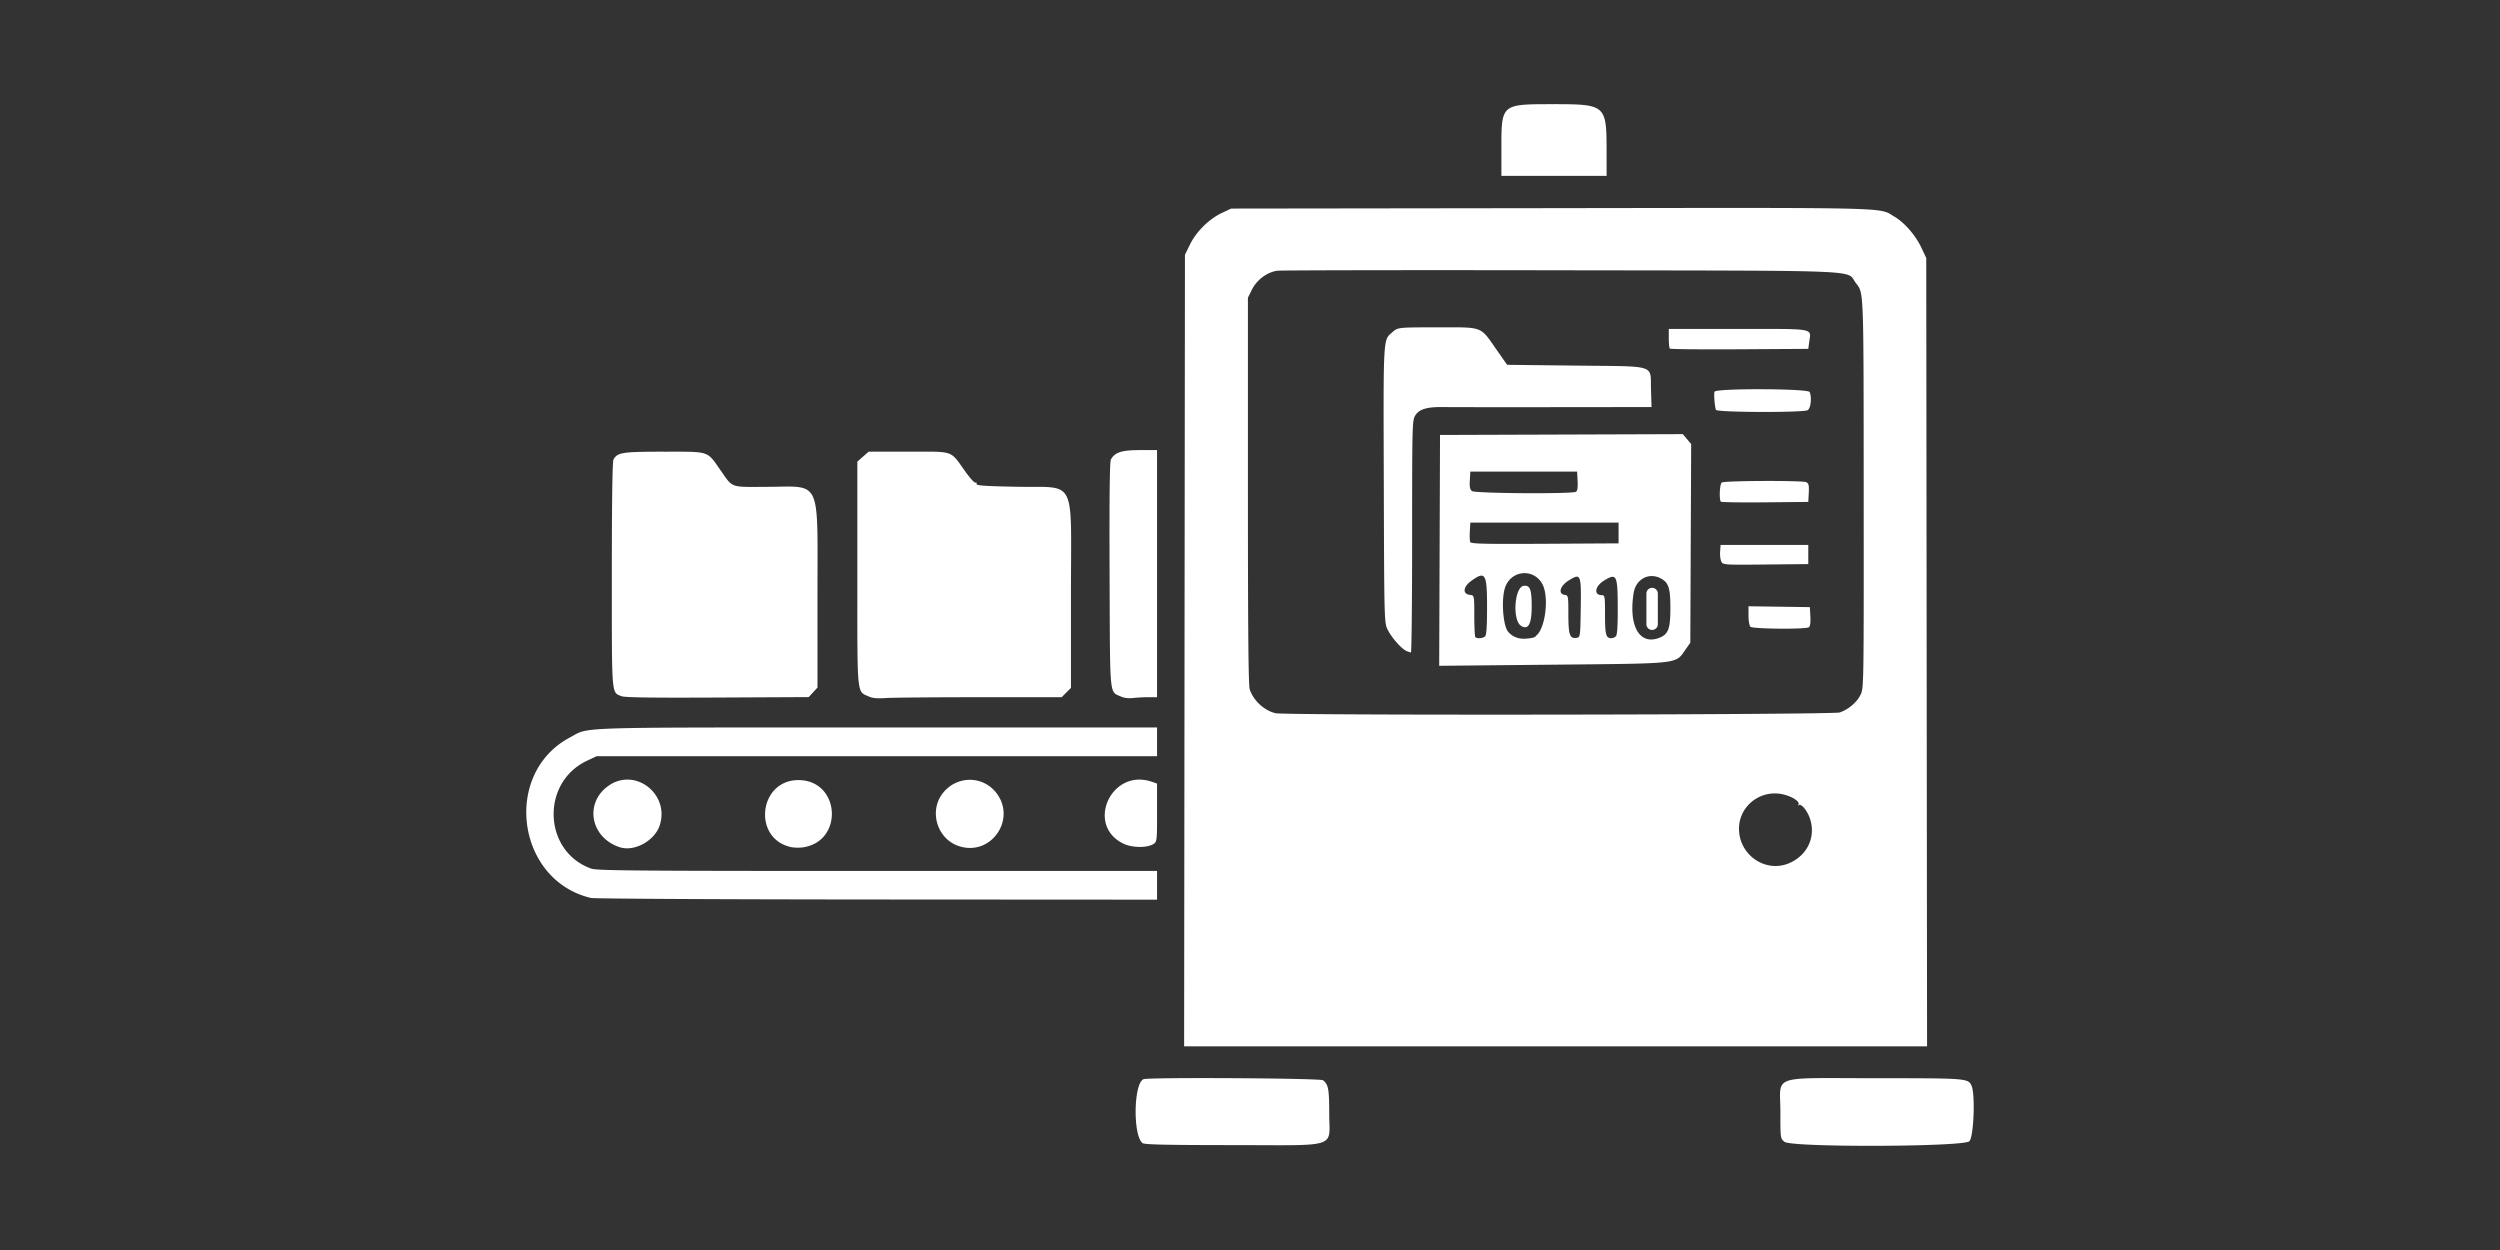 <svg xmlns="http://www.w3.org/2000/svg" width="240" height="120" fill="none"><rect width="100%" height="100%" fill="#333333" stroke="none"/><path fill="#fff" d="M149.108 10c-5.009 0-4.974-.03-4.974 4.28v2.606h10.101l-.003-2.487c-.006-4.318-.101-4.399-5.124-4.399Zm-.237 9.983-30.678.04-.88.413c-1.228.575-2.459 1.787-3.063 3.014l-.495 1.005-.04 37.996-.039 37.997h71.323l-.04-37.84-.039-37.84-.487-1.03c-.551-1.161-1.609-2.376-2.554-2.93-1.575-.923.595-.869-33.008-.825Zm1.002 5.964c29.943.05 27.307-.064 28.294 1.23.763 1.002.737.285.748 20.165.011 18.747.011 18.747-.319 19.389-.374.726-1.131 1.363-1.978 1.665-.639.228-53.214.299-54.161.073-1.101-.263-2.119-1.2-2.483-2.287-.126-.378-.174-5.608-.174-19.063V28.577l.393-.787c.461-.926 1.448-1.66 2.416-1.798.349-.05 12.618-.07 27.264-.045Zm-11.858 5.478c-3.818 0-3.818 0-4.34.459-.909.798-.875.188-.83 14.616.04 13.315.04 13.315.398 14.003.4.772 1.32 1.8 1.785 1.995.168.07.358.133.421.138.063.006.115-5 .115-11.124.001-10.77.011-11.15.299-11.623.375-.614 1.13-.838 2.736-.81.646.01 5.398.015 10.561.009l9.387-.01-.051-1.68c-.076-2.446.667-2.209-7.205-2.3l-6.607-.076-.964-1.378c-1.664-2.377-1.256-2.219-5.705-2.219Zm22.189.153v.893c0 .491.046.94.103.996.057.057 3.07.086 6.696.064l6.592-.04.085-.636c.184-1.381.742-1.277-6.814-1.277h-6.662Zm8.958 5.787c-2.251-.007-4.503.07-4.568.24-.078.202.009 1.341.132 1.74.077.247 8.345.278 8.802.033.301-.161.42-1.178.204-1.742-.066-.17-2.318-.263-4.57-.27Zm-7.61 4.312-11.655.04-11.655.039-.039 11.08-.04 11.08 10.906-.107c12.41-.12 11.751-.045 12.74-1.452l.461-.656.041-9.536.042-9.536-.401-.476-.4-.476Zm-50.475 1.532h-1.646c-1.757.001-2.416.216-2.786.906-.115.216-.153 3.566-.124 11.088.046 12.048-.04 11.145 1.112 11.675.28.128.722.18 1.131.132a15.4 15.4 0 0 1 1.492-.08h.821V43.21Zm-47.319.153c-4.042 0-4.497.072-4.864.757-.104.194-.158 3.97-.158 11.06 0 11.83-.046 11.248.916 11.653.302.127 2.848.164 9.201.132l8.784-.043.42-.457.421-.456V57.07c0-11.263.422-10.361-4.831-10.333-3.601.019-3.263.138-4.462-1.573-1.344-1.918-.99-1.8-5.427-1.8Zm19.629 0-.541.475-.541.475v10.754c0 12.072-.079 11.256 1.134 11.811.334.152.806.192 1.605.135.623-.044 4.675-.08 9.003-.08h7.871l.447-.448.447-.447v-9.021c0-11.38.612-10.173-5.203-10.287-3.128-.06-3.894-.116-3.86-.279.023-.111-.023-.163-.102-.114-.08.05-.503-.41-.942-1.021-1.539-2.141-1.013-1.953-5.45-1.953h-3.868Zm57.763 1.913h10.254l.046.904c.032.62-.016.945-.153 1.031-.35.222-9.665.162-9.974-.065-.211-.154-.258-.375-.221-1.033l.048-.837Zm32.256 1.017c-.331-.177-7.829-.15-8.114.029-.201.127-.273 1.653-.087 1.84.058.057 1.969.085 4.247.063l4.143-.04.046-.871c.037-.716-.005-.898-.235-1.02Zm-32.256 3.88h14.233v1.991l-7.083.04c-5.905.032-7.096.004-7.163-.172-.045-.116-.06-.582-.034-1.035l.047-.823Zm24.027 2.144-.046.644c-.026.355.029.786.121.96.164.306.268.312 4.256.273l4.087-.041v-1.837h-8.418Zm-18.833 2.706c.697-.003 1.394.371 1.76 1.125.627 1.29.214 4.32-.666 4.898 0 .177-.69.262-1.099.273-1.104.03-1.596-.717-1.62-.754-.463-.724-.637-3.366-.136-4.401.366-.757 1.063-1.138 1.761-1.141Zm-4.117.238c.459.012.53.845.53 3.024 0 1.832-.055 2.672-.184 2.801-.198.198-.772.248-.939.082-.056-.056-.102-.982-.102-2.056 0-1.954 0-1.954-.421-2.003-.729-.084-.663-.768.129-1.341.446-.324.763-.513.987-.507Zm16.331.043a1.82 1.82 0 0 1 .853.212c.773.4.946.92.946 2.846 0 1.966-.19 2.504-1 2.843-1.932.807-3.037-1.06-2.529-4.272.157-.994.893-1.624 1.73-1.63Zm-7.192.058c.411-.013.421.727.385 3.06-.041 2.771-.041 2.771-.452 2.819-.61.07-.737-.33-.737-2.323 0-1.708-.01-1.76-.345-1.808-.675-.096-.46-.87.387-1.39.344-.212.589-.352.762-.358Zm3.419.012c.471-.024.517.75.519 3.149.001 1.649-.054 2.436-.181 2.563a.703.703 0 0 1-.429.184c-.522 0-.612-.333-.612-2.25 0-1.764-.019-1.883-.299-1.883-.819 0-.678-.869.231-1.418.337-.204.587-.335.771-.345Zm-8.404.859a.951.951 0 0 0-.109.01c-.889.127-1.099 3.298-.254 3.835.694.441 1.024-.16 1.024-1.864 0-1.54-.142-2.001-.661-1.981Zm12.222.2a.547.547 0 0 0-.548.549v2.944a.548.548 0 1 0 1.097 0v-2.944a.548.548 0 0 0-.549-.549Zm9.253 1.77v.89c0 .49.082.974.183 1.075.214.214 5.273.26 5.602.052.137-.087.185-.41.153-1.03l-.046-.905-2.946-.041-2.946-.042ZM84.169 69.838c-29.685 0-27.515-.07-29.447.952-6.499 3.44-5.163 13.718 2.005 15.414.305.073 12.659.139 27.452.147l26.898.016v-2.755h-26.84c-23.135 0-26.927-.03-27.473-.223-4.606-1.625-4.878-8.243-.426-10.35l.944-.446h53.795v-2.755H84.169Zm-23.955 5.003a3.105 3.105 0 0 0-1.727.545c-2.422 1.623-1.844 5.02 1.013 5.948 1.394.453 3.342-.614 3.831-2.096.764-2.315-1.064-4.408-3.117-4.397Zm49.313.004c-3.293-.144-5.034 4.621-1.598 6.182.761.346 2.083.373 2.696.056.452-.234.452-.234.452-3.046v-2.813l-.482-.167a3.736 3.736 0 0 0-1.068-.212Zm-16.374.017a3.288 3.288 0 0 0-2.496 1.105c-1.555 1.722-.778 4.571 1.439 5.273 3.099.982 5.559-2.686 3.487-5.2a3.195 3.195 0 0 0-2.43-1.178Zm-16.511.027c-3.782 0-4.43 5.572-.746 6.425.284.065.792.084 1.129.04 4.01-.525 3.658-6.465-.383-6.465Zm93.714 1.28c.263-.002.531.025.801.086.894.2 1.657.7 1.496.98-.056.098-.044.126.026.063.224-.204.82.515 1.082 1.304.57 1.716-.223 3.46-1.926 4.232-2.283 1.035-4.891-.713-4.891-3.278 0-1.902 1.573-3.373 3.412-3.387Zm3.936 27.333c-4.005.058-3.375.513-3.375 3.22 0 2.579-.001 2.579.403 2.896.69.543 17.192.489 17.739-.058.423-.423.581-4.516.206-5.339-.32-.703-.451-.713-9.229-.713-2.56 0-4.409-.025-5.744-.006Zm-64.509.101c-.958.367-1.037 5.414-.097 6.136.184.142 2.295.188 8.706.192 10.275.006 9.213.358 9.213-3.059 0-2.325-.084-2.774-.598-3.168-.259-.199-16.719-.295-17.224-.101Z"/></svg>